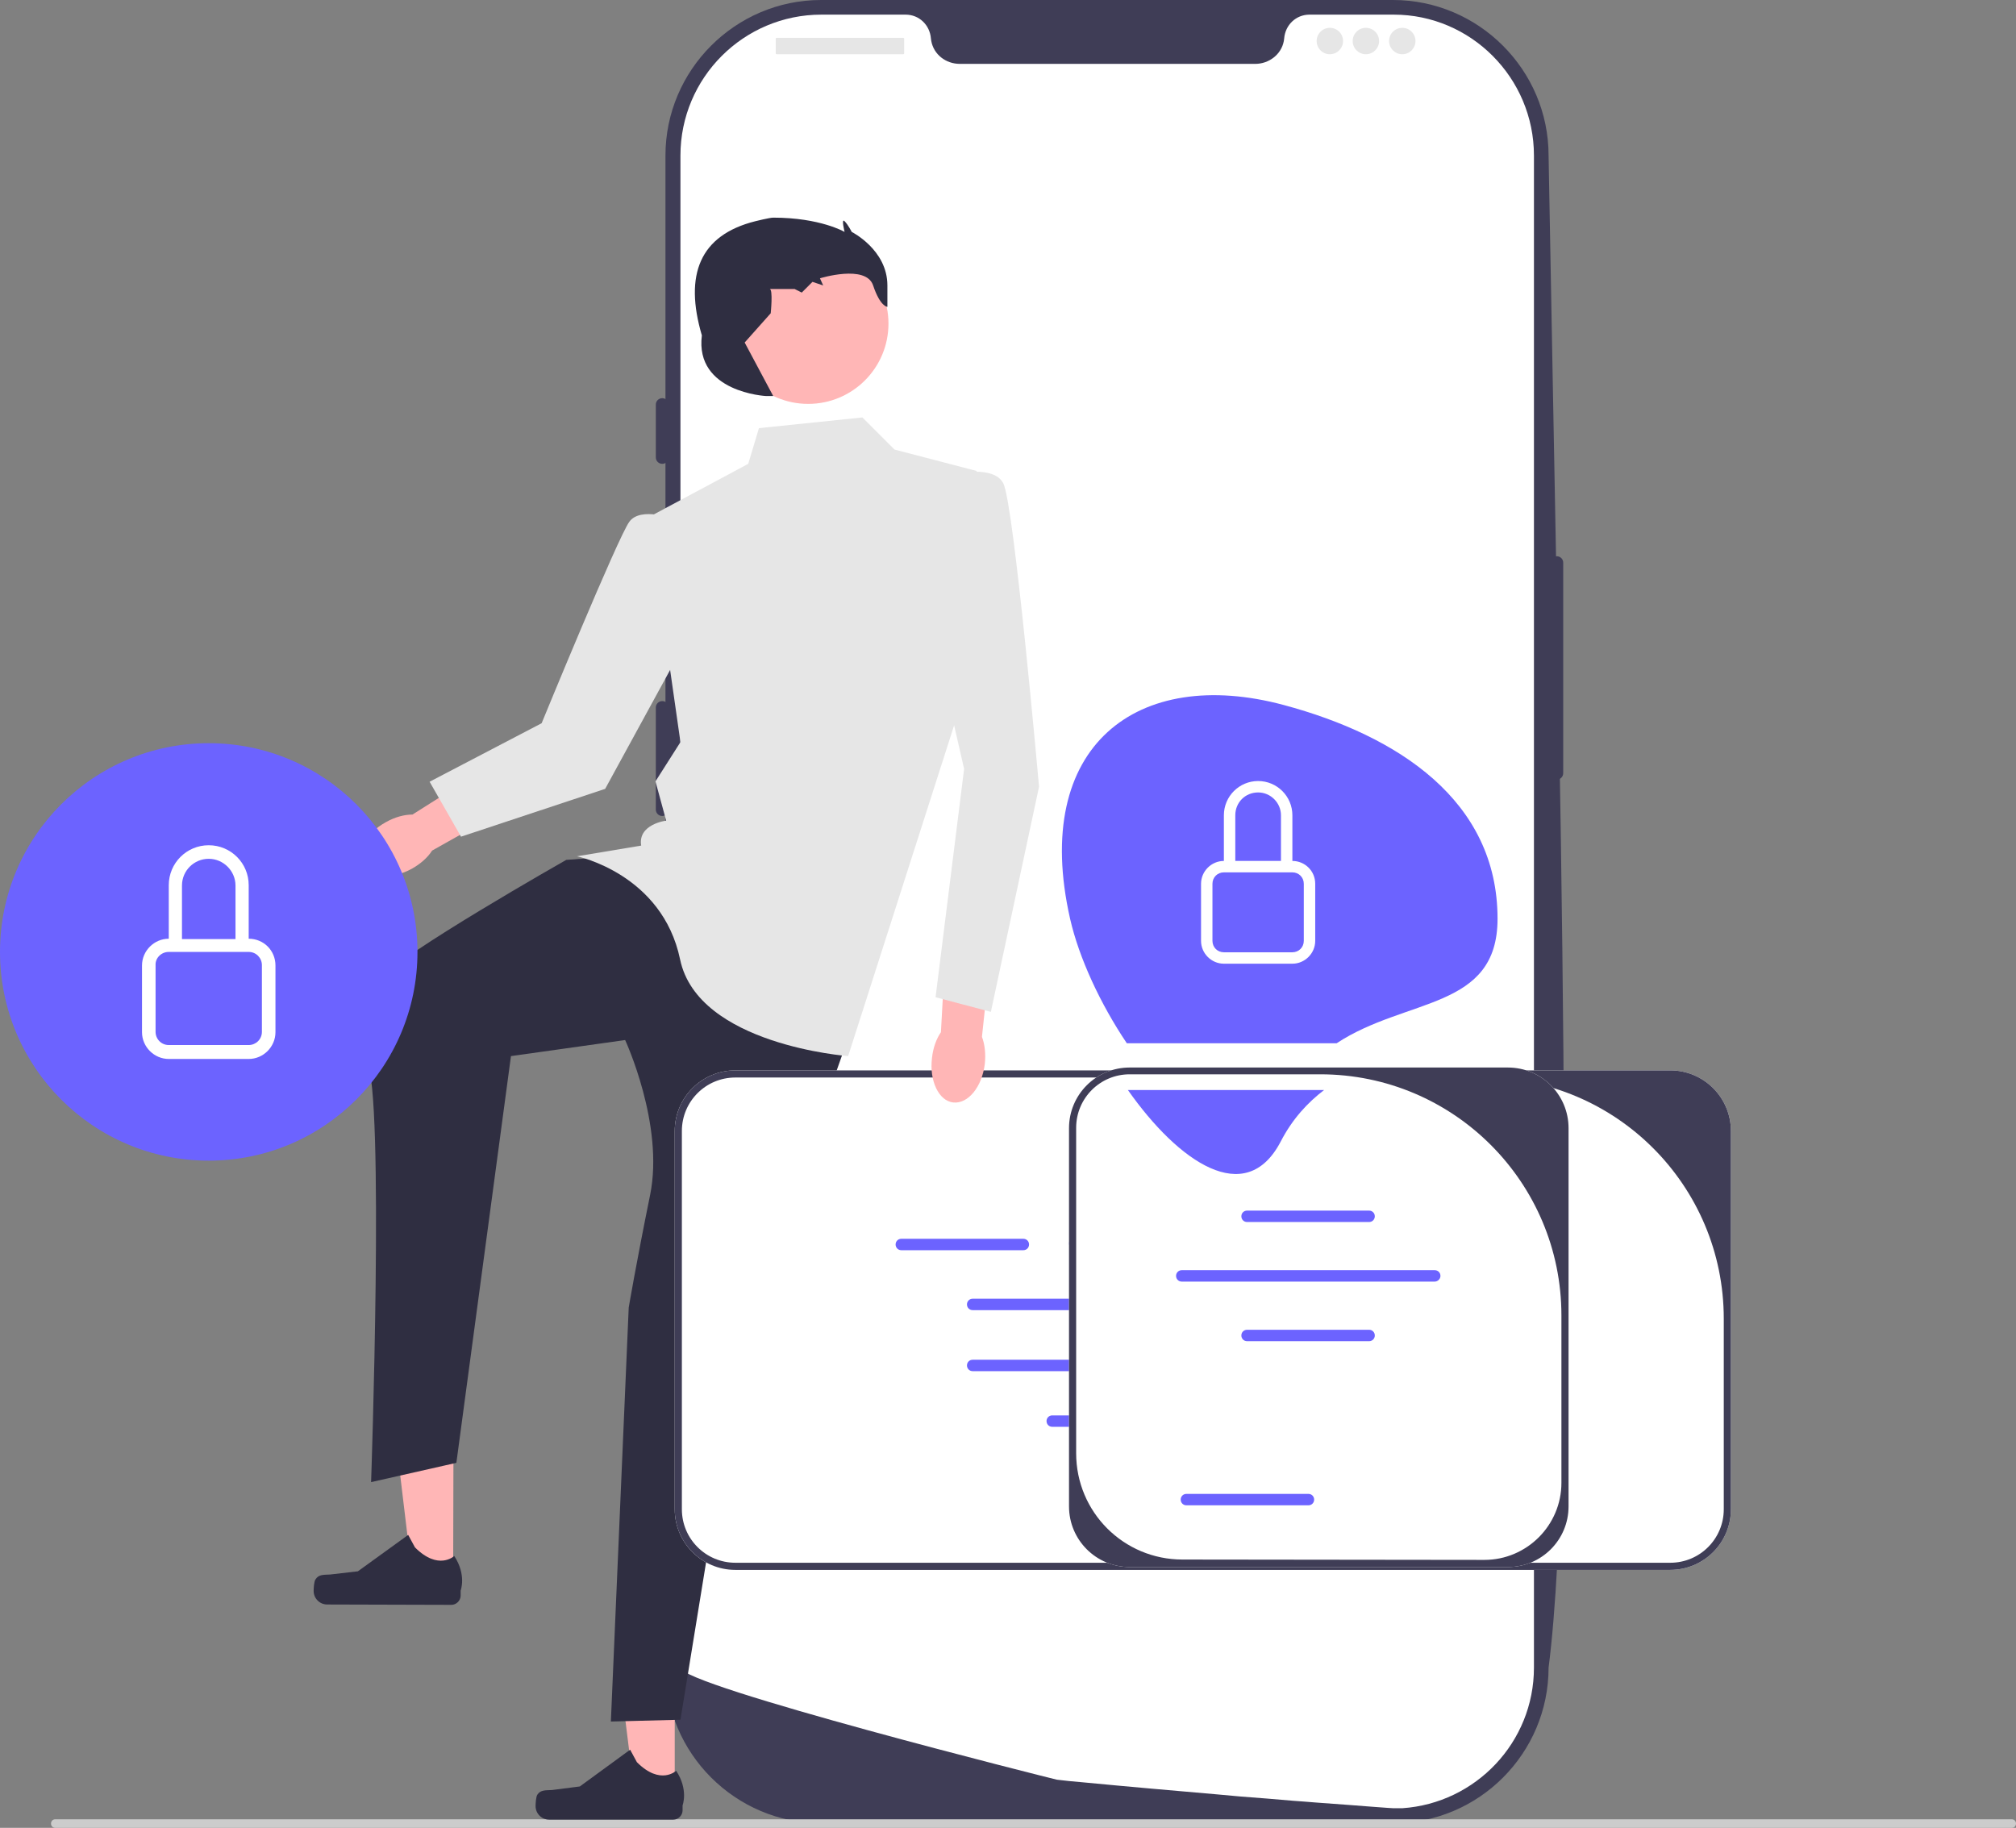 <?xml version="1.0" encoding="utf-8"?>
<!-- Generator: Adobe Illustrator 26.1.0, SVG Export Plug-In . SVG Version: 6.00 Build 0)  -->
<svg version="1.1" id="Layer_1" xmlns="http://www.w3.org/2000/svg" xmlns:xlink="http://www.w3.org/1999/xlink" x="0px" y="0px"
	 viewBox="0 0 565 512.3" style="enable-background:new 0 0 565 512.3;" xml:space="preserve">
<rect x="0" y="0" width="565" height="512.3" fill="#808080" stroke="none"/>
<style type="text/css">
	.st0{fill:#3F3D56;}
	.st1{fill:#FFFFFF;}
	.st2{fill:#E6E6E6;}
	.st3{fill:#CCCCCC;}
	.st4{fill:#FFB6B6;}
	.st5{fill:#2F2E41;}
	.st6{fill:#6C63FF;}
</style>
<g>
	<path class="st0" d="M390.4,511H230.1c-24,0-43.6-19.6-43.6-43.6V43.6c0-24,19.6-43.6,43.6-43.6h160.3c24,0,43.6,19.6,43.6,43.6
		c3,170.2,8.1,360.8,0,423.8C434,491.4,414.5,511,390.4,511L390.4,511z"/>
	<path class="st0" d="M436.3,155.9c-1,0-1.8,0.8-1.8,1.8v59c0,1,0.8,1.8,1.8,1.8s1.8-0.8,1.8-1.8v-59
		C438.1,156.7,437.3,155.9,436.3,155.9z"/>
	<path class="st1" d="M429.9,43.6v423.8c0,20.9-16.3,38-36.9,39.4h0c-0.3,0-0.6,0-0.9,0c-0.5,0-1.1,0-1.6,0c0,0-2-0.1-5.7-0.4
		c-3.7-0.3-9.2-0.7-16-1.2c-2-0.2-4.2-0.3-6.5-0.5c-4.5-0.4-9.5-0.8-14.8-1.2c-2.1-0.2-4.3-0.4-6.6-0.6c-11.5-1-24.3-2.1-37.8-3.4
		c-2.3-0.2-4.6-0.4-6.9-0.7c-0.6-0.1-105.5-26.4-105.5-31.4V43.6c0-21.8,17.7-39.5,39.5-39.5h23.6c3.8,0,6.8,2.9,7.1,6.7
		c0,0.2,0.1,0.5,0.1,0.7c0.7,3.8,4.1,6.4,8,6.4h82.8c3.8,0,7.3-2.6,8-6.4c0-0.2,0.1-0.5,0.1-0.7c0.3-3.8,3.3-6.7,7.1-6.7h23.6
		C412.2,4.1,429.9,21.8,429.9,43.6L429.9,43.6z"/>
	<path class="st0" d="M185.6,111.6c-1,0-1.8,0.8-1.8,1.8v14.8c0,1,0.8,1.8,1.8,1.8s1.8-0.8,1.8-1.8v-14.8
		C187.4,112.4,186.6,111.6,185.6,111.6z"/>
	<path class="st0" d="M185.6,155.9c-1,0-1.8,0.8-1.8,1.8v28.6c0,1,0.8,1.8,1.8,1.8s1.8-0.8,1.8-1.8v-28.6
		C187.4,156.7,186.6,155.9,185.6,155.9L185.6,155.9z"/>
	<path class="st0" d="M185.6,196.5c-1,0-1.8,0.8-1.8,1.8v28.6c0,1,0.8,1.8,1.8,1.8s1.8-0.8,1.8-1.8v-28.6
		C187.4,197.3,186.6,196.5,185.6,196.5z"/>
	<path class="st2" d="M217.7,10.6h35.4c0.2,0,0.3,0.1,0.3,0.3v4c0,0.2-0.1,0.3-0.3,0.3h-35.4c-0.2,0-0.3-0.1-0.3-0.3v-4
		C217.4,10.7,217.5,10.6,217.7,10.6z"/>
	<circle class="st2" cx="372.7" cy="11.5" r="3.7"/>
	<circle class="st2" cx="382.8" cy="11.5" r="3.7"/>
	<circle class="st2" cx="393" cy="11.5" r="3.7"/>
</g>
<path class="st3" d="M14.3,511.1c0,0.7,0.5,1.2,1.2,1.2h548.3c0.7,0,1.2-0.5,1.2-1.2c0-0.7-0.5-1.2-1.2-1.2H15.5
	C14.8,509.9,14.3,510.4,14.3,511.1z"/>
<g>
	<polygon class="st4" points="189.1,503.3 177.9,503.3 172.5,459.9 189.1,459.9 	"/>
	<path class="st5" d="M150.6,503L150.6,503c-0.4,0.6-0.5,2.5-0.5,3.2l0,0c0,2.1,1.7,3.8,3.8,3.8h34.8c1.4,0,2.6-1.2,2.6-2.6V506
		c0,0,1.7-4.4-1.8-9.7c0,0-4.4,4.2-11-2.4l-1.9-3.5l-14.1,10.3l-7.8,1C153,501.8,151.5,501.6,150.6,503L150.6,503L150.6,503
		L150.6,503z"/>
</g>
<g>
	<polygon class="st4" points="127,443.1 115.7,443 110.5,399.6 127.1,399.7 	"/>
	<path class="st5" d="M88.4,442.7L88.4,442.7c-0.4,0.6-0.5,2.5-0.5,3.2l0,0c0,2.1,1.7,3.8,3.8,3.8l34.8,0.1c1.4,0,2.6-1.2,2.6-2.6
		l0-1.4c0,0,1.7-4.4-1.8-9.7c0,0-4.4,4.2-11-2.4l-1.9-3.5l-14.1,10.2l-7.8,0.9C90.8,441.4,89.3,441.2,88.4,442.7L88.4,442.7
		L88.4,442.7z"/>
</g>
<path class="st5" d="M172.7,240l-14,1c0,0-47.4,26.9-51.4,32.9s-9.5,14.5-4.5,23.5s1.2,118,1.2,118l23.9-5.4l15.3-114l32-4.5
	c0,0,11,23.7,7,43.4s-6,31.6-6,31.6l-5,116l19.5-0.5l17.5-107.5l30-85l-39-46L172.7,240z"/>
<path class="st2" d="M241.7,117l-29,3l-3,10l-28,15l9,63l-7,11l3,11c0,0-8,1-7,7l-18,3c0,0,23.9,4.9,28.9,28.9s47.1,27.1,47.1,27.1
	l33-103l3-61l-23-6L241.7,117z"/>
<circle class="st4" cx="226.5" cy="90.7" r="22.5"/>
<path class="st5" d="M214.7,111L214.7,111c0,0-20-1-18-17c-5-17-0.6-28.1,15-32c0,0,4-1,5-1c13.2,0,20,4,20,4s-1-4,0-3s2,3,2,3
	s10,5,10,15s0,6,0,6s-2,0-4-6s-14.9-2-14.9-2l0.9,2l-3-1l-3,3l-2-1c0,0-8,0-7,0s0.3,6.8,0.3,6.8l-7.3,8.2l8,15H214.7z"/>
<path class="st4" d="M108.2,230.4c-5.7,3.1-8.7,8.6-6.7,12.2s8.2,4,13.9,0.9c2.5-1.4,4.5-3.2,5.7-5.1l24-13.5l-6.6-11.1l-22.9,14.5
	C113.3,228.3,110.7,229,108.2,230.4L108.2,230.4z"/>
<path class="st2" d="M189,145.5c0,0-9.4-3.6-12.6,0.7s-24.6,56.5-24.6,56.5l-31.4,16.4l8.8,15.4l40.4-13.4l26.6-48.7L189,145.5
	L189,145.5z"/>
<g>
	<path class="st1" d="M485.1,317v106c0,9.4-7.6,17-17,17h-262c-9.4,0-17-7.6-17-17V317c0-9.4,7.6-17,17-17h262
		C477.5,300,485.1,307.6,485.1,317z"/>
	<path class="st0" d="M485.1,317v106c0,9.4-7.6,17-17,17h-262c-9.4,0-17-7.6-17-17V317c0-9.4,7.6-17,17-17h262
		C477.5,300,485.1,307.6,485.1,317z M468.1,438c8.3,0,15-6.7,15-15v-53.4c0-37.3-30.2-67.6-67.6-67.6H206.1c-8.3,0-15,6.7-15,15v106
		c0,8.3,6.7,15,15,15H468.1z"/>
	<g>
		<path class="st6" d="M306.8,364h-34.2c-0.9,0-1.6,0.7-1.6,1.6s0.7,1.6,1.6,1.6h34.2c0.9,0,1.6-0.7,1.6-1.6S307.6,364,306.8,364z"
			/>
		<path class="st6" d="M358.8,364h-34.2c-0.9,0-1.6,0.7-1.6,1.6s0.7,1.6,1.6,1.6h34.2c0.9,0,1.6-0.7,1.6-1.6S359.6,364,358.8,364z"
			/>
	</g>
	<g>
		<path class="st6" d="M306.8,381.1h-34.2c-0.9,0-1.6,0.7-1.6,1.6s0.7,1.6,1.6,1.6h34.2c0.9,0,1.6-0.7,1.6-1.6
			S307.6,381.1,306.8,381.1z"/>
		<path class="st6" d="M358.8,381.1h-34.2c-0.9,0-1.6,0.7-1.6,1.6s0.7,1.6,1.6,1.6h34.2c0.9,0,1.6-0.7,1.6-1.6
			S359.6,381.1,358.8,381.1z"/>
		<path class="st6" d="M412.3,382.7c0-0.9-0.7-1.6-1.6-1.6h-34.2c-0.9,0-1.6,0.7-1.6,1.6s0.7,1.6,1.6,1.6h34.2
			C411.6,384.3,412.3,383.6,412.3,382.7z"/>
	</g>
	<g>
		<path class="st6" d="M286.8,350.4c0.9,0,1.6-0.7,1.6-1.6s-0.7-1.6-1.6-1.6h-34.2c-0.9,0-1.6,0.7-1.6,1.6s0.7,1.6,1.6,1.6H286.8z"
			/>
		<path class="st6" d="M387.5,349.7h34.2c0.9,0,1.6-0.7,1.6-1.6s-0.7-1.6-1.6-1.6h-34.2c-0.9,0-1.6,0.7-1.6,1.6
			S386.7,349.7,387.5,349.7z"/>
		<path class="st6" d="M301.2,350.1h70.9c0.9,0,1.6-0.7,1.6-1.6s-0.7-1.6-1.6-1.6h-70.9c-0.9,0-1.6,0.7-1.6,1.6
			S300.3,350.1,301.2,350.1z"/>
	</g>
	<path class="st6" d="M329.1,396.7h-34.2c-0.9,0-1.6,0.7-1.6,1.6s0.7,1.6,1.6,1.6h34.2c0.9,0,1.6-0.7,1.6-1.6S330,396.7,329.1,396.7
		z"/>
	<g>
		<path class="st1" d="M439.6,316.2v106c0,9.4-7.6,17-17,17h-106c-9.4,0-17-7.6-17-17v-106c0-9.4,7.6-17,17-17h106
			C432,299.2,439.6,306.8,439.6,316.2z"/>
		<path class="st0" d="M439.6,316.2v106c0,9.4-7.6,17-17,17h-106c-9.4,0-17-7.6-17-17v-106c0-9.4,7.6-17,17-17h106
			C432,299.2,439.6,306.8,439.6,316.2z M416,437.2c11.9,0,21.6-9.7,21.6-21.6v-46.9c0-37.3-30.2-67.6-67.6-67.6h-53.4
			c-8.3,0-15,6.7-15,15v91.2c0,16.5,13.3,29.8,29.8,29.8L416,437.2L416,437.2L416,437.2z"/>
		<path class="st6" d="M383.7,342.5h-34.2c-0.9,0-1.6-0.7-1.6-1.6s0.7-1.6,1.6-1.6h34.2c0.9,0,1.6,0.7,1.6,1.6
			S384.6,342.5,383.7,342.5L383.7,342.5z"/>
		<path class="st6" d="M383.7,375.9h-34.2c-0.9,0-1.6-0.7-1.6-1.6s0.7-1.6,1.6-1.6h34.2c0.9,0,1.6,0.7,1.6,1.6
			S384.6,375.9,383.7,375.9L383.7,375.9z"/>
		<path class="st6" d="M366.7,421.9h-34.2c-0.9,0-1.6-0.7-1.6-1.6s0.7-1.6,1.6-1.6h34.2c0.9,0,1.6,0.7,1.6,1.6
			S367.6,421.9,366.7,421.9L366.7,421.9z"/>
		<path class="st6" d="M402.1,359.2h-70.9c-0.9,0-1.6-0.7-1.6-1.6s0.7-1.6,1.6-1.6h70.9c0.9,0,1.6,0.7,1.6,1.6
			S402.9,359.2,402.1,359.2L402.1,359.2z"/>
	</g>
	<g>
		<g>
			<path class="st6" d="M419.7,257.5c0-33.1-27.9-51.3-59.9-59.9c-40.9-11-70.9,11.3-59.9,59.9c2.5,11,8.5,23.9,15.9,34.9h58.8
				C394.2,279.5,419.7,283.1,419.7,257.5z"/>
			<path class="st6" d="M358.9,320c3.3-6.4,7.6-11,12.2-14.5h-55C330.3,325.7,349.1,338.7,358.9,320z"/>
		</g>
		<path class="st1" d="M352.6,222.1c3.5,0,6.4,2.9,6.4,6.4v12.8h-12.8v-12.8C346.2,224.9,349,222.1,352.6,222.1z M362.2,241.3v-12.8
			c0-5.3-4.3-9.6-9.6-9.6s-9.6,4.3-9.6,9.6v12.8c-3.5,0-6.4,2.9-6.4,6.4v16c0,3.5,2.9,6.4,6.4,6.4h19.2c3.5,0,6.4-2.9,6.4-6.4v-16
			C368.6,244.1,365.7,241.3,362.2,241.3L362.2,241.3L362.2,241.3z M343,244.5h19.2c1.8,0,3.2,1.4,3.2,3.2v16c0,1.8-1.4,3.2-3.2,3.2
			H343c-1.8,0-3.2-1.4-3.2-3.2v-16C339.8,245.9,341.2,244.5,343,244.5L343,244.5z"/>
	</g>
</g>
<path class="st4" d="M261.2,296.5c-0.8,6.4,1.9,12.1,6,12.5s8-4.3,8.8-10.8c0.3-2.8,0-5.5-0.8-7.6l2.9-27.3l-12.9-1.1l-1.5,27.1
	C262.4,291.2,261.5,293.7,261.2,296.5z"/>
<path class="st2" d="M264.2,133.5c0,0,14-4,17,2s10,85,10,85l-13.5,63.1l-15.5-4.1l8-64l-11-48L264.2,133.5z"/>
<g>
	<circle class="st6" cx="58.5" cy="266.8" r="58.5"/>
	<path class="st1" d="M58.5,240.7c4.1,0,7.5,3.4,7.5,7.5v15H51v-15C51,244,54.4,240.7,58.5,240.7L58.5,240.7z M69.7,263.1v-15
		c0-6.2-5-11.2-11.2-11.2s-11.2,5-11.2,11.2v15c-4.1,0-7.5,3.4-7.5,7.5v18.7c0,4.1,3.4,7.5,7.5,7.5h22.4c4.1,0,7.5-3.4,7.5-7.5
		v-18.7C77.2,266.4,73.9,263.1,69.7,263.1L69.7,263.1z M47.3,266.8h22.4c2.1,0,3.7,1.7,3.7,3.7v18.7c0,2.1-1.7,3.7-3.7,3.7H47.3
		c-2.1,0-3.7-1.7-3.7-3.7v-18.7C43.5,268.5,45.2,266.8,47.3,266.8z"/>
</g>
</svg>
